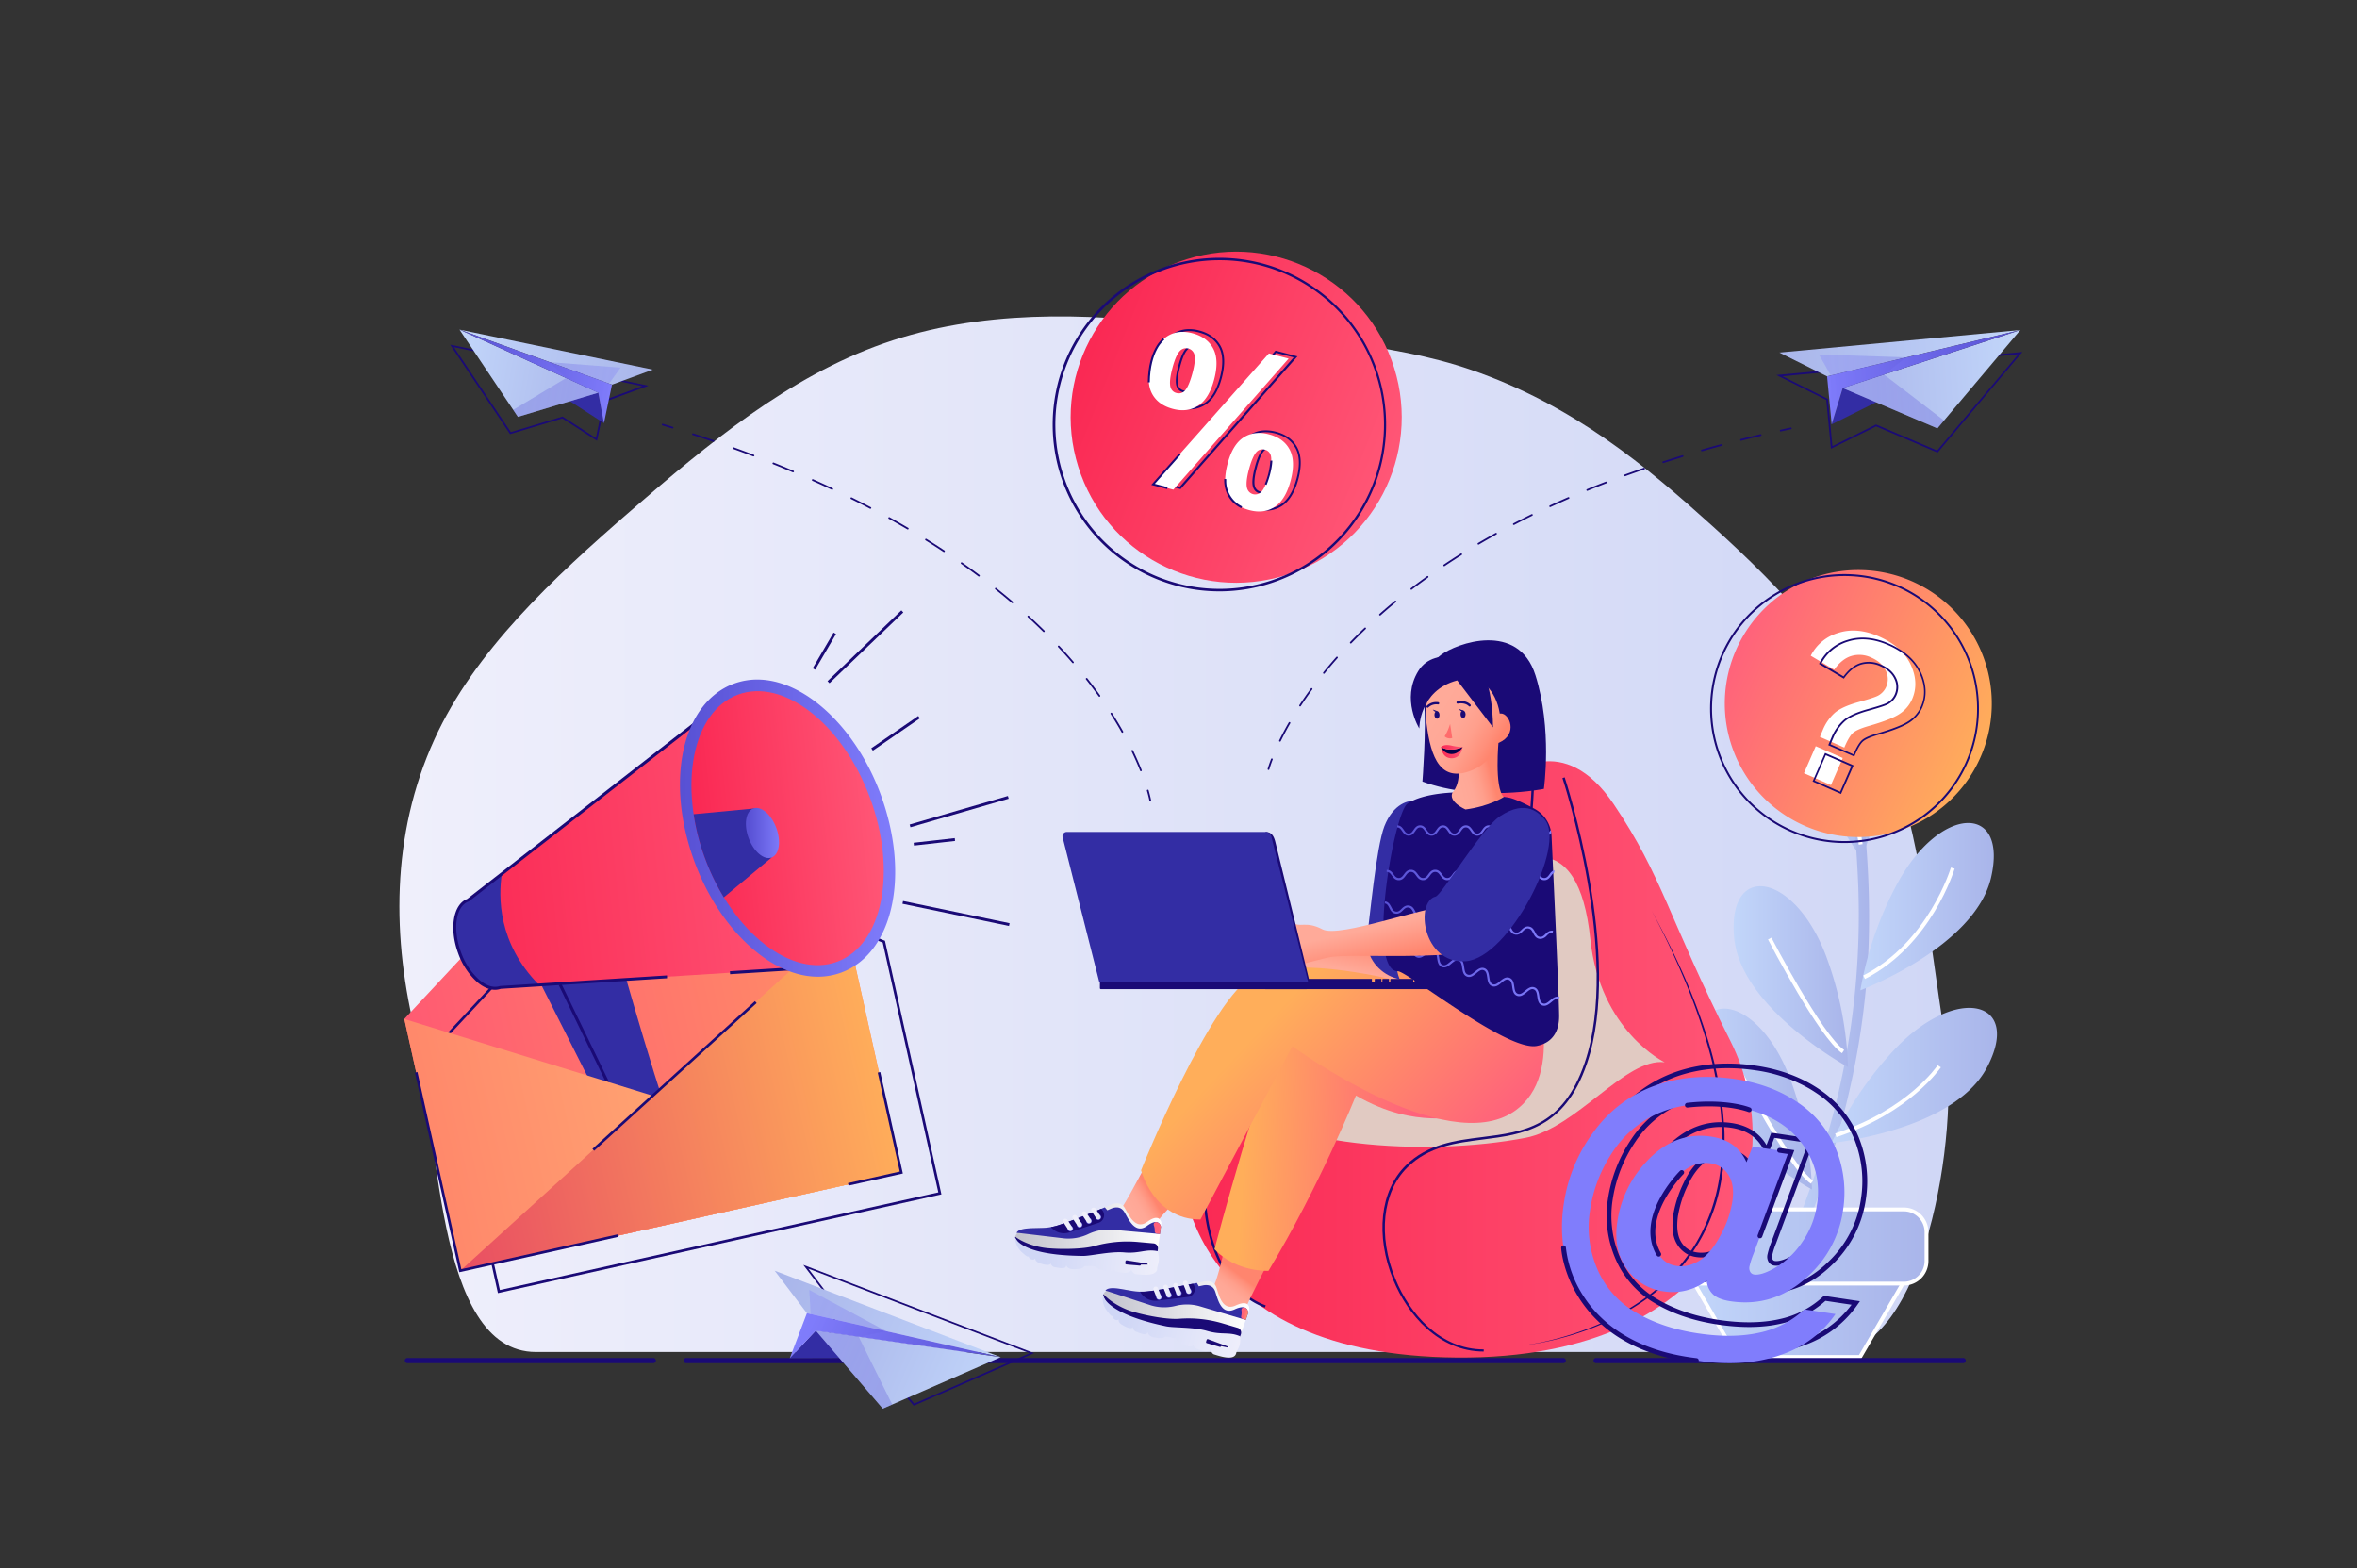 <svg xmlns="http://www.w3.org/2000/svg" xmlns:xlink="http://www.w3.org/1999/xlink" viewBox="0 0 1159 771" id="email-marketing"><rect x="0" y="0" width="1159" height="771" fill="#333333" stroke="none"/><defs><linearGradient id="e" x1="196.43" x2="958.14" y1="410.14" y2="410.14" gradientUnits="userSpaceOnUse"><stop offset="0" stop-color="#efeffb"></stop><stop offset="1" stop-color="#d0d7f6"></stop></linearGradient><linearGradient id="a" x1="-598.35" x2="-557.15" y1="372.24" y2="372.24" gradientTransform="translate(1484.84)" gradientUnits="userSpaceOnUse"><stop offset="0" stop-color="#c2d6fa"></stop><stop offset="1" stop-color="#a9b5ea"></stop></linearGradient><linearGradient id="k" x1="-608.87" x2="-565.77" y1="493.35" y2="493.35" xlink:href="#a"></linearGradient><linearGradient id="l" x1="-570.05" x2="-504.44" y1="445.79" y2="445.79" xlink:href="#a"></linearGradient><linearGradient id="m" x1="-632.38" x2="-576.12" y1="480.2" y2="480.2" xlink:href="#a"></linearGradient><linearGradient id="n" x1="-650.12" x2="-593.86" y1="540.38" y2="540.38" xlink:href="#a"></linearGradient><linearGradient id="o" x1="-584.21" x2="-502.87" y1="528.79" y2="528.79" xlink:href="#a"></linearGradient><linearGradient id="p" x1="-651.89" x2="-548.98" y1="648.95" y2="648.95" xlink:href="#a"></linearGradient><linearGradient id="q" x1="-663.35" x2="-537.53" y1="612.9" y2="612.9" xlink:href="#a"></linearGradient><linearGradient id="h" x1="580.78" x2="861.84" y1="520.89" y2="520.89" gradientUnits="userSpaceOnUse"><stop offset="0" stop-color="#fa2853"></stop><stop offset="1" stop-color="#ff5676"></stop></linearGradient><linearGradient id="b" x1="591" x2="588.71" y1="593.48" y2="580.56" gradientTransform="scale(-1 1) rotate(-27.3 77.73 3054.443)" gradientUnits="userSpaceOnUse"><stop offset="0" stop-color="#fa9"></stop><stop offset=".34" stop-color="#ffa796"></stop><stop offset=".61" stop-color="#ff9f8c"></stop><stop offset=".86" stop-color="#ff907b"></stop><stop offset="1" stop-color="#ff856e"></stop></linearGradient><linearGradient id="d" x1="781.18" x2="706.36" y1="489.68" y2="522.8" gradientTransform="rotate(27.22 577.452 347.482)" gradientUnits="userSpaceOnUse"><stop offset="0" stop-color="#ff627b"></stop><stop offset="1" stop-color="#ffae5a"></stop></linearGradient><linearGradient id="g" x1="794.68" x2="792.32" y1="740.91" y2="758.24" gradientTransform="matrix(.94 .35 .35 -.94 -348.93 894.15)" gradientUnits="userSpaceOnUse"><stop offset="0" stop-color="#fa9"></stop><stop offset="1" stop-color="#ff856e"></stop></linearGradient><linearGradient id="r" x1="622.96" x2="612.63" y1="594.23" y2="588.17" gradientTransform="matrix(-1 0 0 1 1179.17 0)" xlink:href="#b"></linearGradient><linearGradient id="f" x1="499.2" x2="571.08" y1="606.05" y2="606.05" gradientUnits="userSpaceOnUse"><stop offset="0" stop-color="#c2c2cd"></stop><stop offset="1" stop-color="#fff"></stop></linearGradient><linearGradient id="c" x1="685.93" x2="688.73" y1="587.19" y2="587.19" gradientTransform="matrix(1 .09 -.09 1 -92.09 -47.77)" gradientUnits="userSpaceOnUse"><stop offset="0" stop-color="#5851d4"></stop><stop offset="1" stop-color="#807dfc"></stop></linearGradient><linearGradient id="s" x1="681.53" x2="684.33" y1="589.49" y2="589.49" xlink:href="#c"></linearGradient><linearGradient id="t" x1="677.12" x2="679.93" y1="591.79" y2="591.79" xlink:href="#c"></linearGradient><linearGradient id="u" x1="672.73" x2="675.53" y1="594.08" y2="594.08" xlink:href="#c"></linearGradient><linearGradient id="v" x1="714.79" x2="718.42" y1="589.9" y2="589.9" gradientTransform="matrix(1 .09 -.09 1 -92.09 -47.77)" xlink:href="#d"></linearGradient><linearGradient id="w" x1="718.27" x2="660.53" y1="607.29" y2="607.29" gradientTransform="matrix(1 .09 -.09 1 -92.09 -47.77)" xlink:href="#e"></linearGradient><linearGradient id="x" x1="507.15" x2="507.22" y1="619.17" y2="619.17" xlink:href="#f"></linearGradient><linearGradient id="y" x1="553.38" x2="565.15" y1="621.02" y2="621.02" xlink:href="#f"></linearGradient><linearGradient id="z" x1="683.54" x2="688.51" y1="585.54" y2="585.54" gradientTransform="matrix(1 .09 -.09 1 -92.09 -47.77)" xlink:href="#e"></linearGradient><linearGradient id="A" x1="679.13" x2="684.1" y1="587.81" y2="587.81" gradientTransform="matrix(1 .09 -.09 1 -92.09 -47.77)" xlink:href="#e"></linearGradient><linearGradient id="B" x1="674.72" x2="679.69" y1="590.07" y2="590.07" gradientTransform="matrix(1 .09 -.09 1 -92.09 -47.77)" xlink:href="#e"></linearGradient><linearGradient id="C" x1="670.32" x2="675.28" y1="592.34" y2="592.34" gradientTransform="matrix(1 .09 -.09 1 -92.09 -47.77)" xlink:href="#e"></linearGradient><linearGradient id="D" x1="850.56" x2="765.26" y1="581.29" y2="500.72" gradientTransform="translate(-140.7)" xlink:href="#d"></linearGradient><linearGradient id="E" x1="542.45" x2="614.33" y1="644.98" y2="644.98" xlink:href="#f"></linearGradient><linearGradient id="F" x1="723.96" x2="726.77" y1="613.53" y2="613.53" gradientTransform="rotate(16.3 587.42 139.19)" xlink:href="#c"></linearGradient><linearGradient id="G" x1="719.56" x2="722.37" y1="615.83" y2="615.83" gradientTransform="rotate(16.3 587.42 139.19)" xlink:href="#c"></linearGradient><linearGradient id="H" x1="715.16" x2="717.97" y1="618.13" y2="618.13" gradientTransform="rotate(16.3 587.42 139.19)" xlink:href="#c"></linearGradient><linearGradient id="I" x1="710.76" x2="713.57" y1="620.43" y2="620.43" gradientTransform="rotate(16.3 587.42 139.19)" xlink:href="#c"></linearGradient><linearGradient id="J" x1="752.83" x2="756.46" y1="616.24" y2="616.24" gradientTransform="rotate(16.3 587.42 139.19)" xlink:href="#d"></linearGradient><linearGradient id="K" x1="756.31" x2="698.57" y1="633.64" y2="633.64" gradientTransform="rotate(16.3 587.42 139.19)" xlink:href="#e"></linearGradient><linearGradient id="L" x1="548.13" x2="548.22" y1="648.76" y2="648.76" xlink:href="#f"></linearGradient><linearGradient id="M" x1="593.06" x2="604.51" y1="660.56" y2="660.56" xlink:href="#f"></linearGradient><linearGradient id="N" x1="721.57" x2="726.54" y1="611.89" y2="611.89" gradientTransform="rotate(16.3 587.42 139.19)" xlink:href="#e"></linearGradient><linearGradient id="O" x1="717.17" x2="722.14" y1="614.15" y2="614.15" gradientTransform="rotate(16.3 587.42 139.19)" xlink:href="#e"></linearGradient><linearGradient id="P" x1="712.76" x2="717.73" y1="616.42" y2="616.42" gradientTransform="rotate(16.3 587.42 139.19)" xlink:href="#e"></linearGradient><linearGradient id="Q" x1="708.35" x2="713.32" y1="618.68" y2="618.68" gradientTransform="rotate(16.3 587.42 139.19)" xlink:href="#e"></linearGradient><linearGradient id="R" x1="827.76" x2="906.52" y1="408.34" y2="408.34" gradientTransform="translate(-140.7)" xlink:href="#c"></linearGradient><linearGradient id="S" x1="822.56" x2="906.05" y1="430.18" y2="430.18" gradientTransform="translate(-140.7)" xlink:href="#c"></linearGradient><linearGradient id="T" x1="806.38" x2="889.87" y1="428" y2="428" gradientTransform="rotate(9.96 642.404 -282.618)" xlink:href="#c"></linearGradient><linearGradient id="U" x1="778.24" x2="861.73" y1="461.4" y2="461.4" gradientTransform="matrix(1.03 .4 -.52 1.35 114.38 -469.62)" xlink:href="#c"></linearGradient><linearGradient id="V" x1="819.21" x2="816.92" y1="507.71" y2="524.5" gradientTransform="rotate(-20.1 602.2 902.513)" xlink:href="#g"></linearGradient><linearGradient id="W" x1="857.56" x2="873.86" y1="384.48" y2="380.11" gradientTransform="translate(-140.7)" xlink:href="#b"></linearGradient><linearGradient id="X" x1="847.68" x2="876.07" y1="349.53" y2="366.42" gradientTransform="translate(-140.7)" xlink:href="#b"></linearGradient><linearGradient id="Y" x1="851.93" x2="880.32" y1="342.39" y2="359.27" gradientTransform="translate(-140.7)" xlink:href="#b"></linearGradient><linearGradient id="Z" x1="849.35" x2="859.9" y1="370.08" y2="370.08" gradientTransform="translate(-140.7)" xlink:href="#h"></linearGradient><linearGradient id="aa" x1="849.35" x2="859.9" y1="367.45" y2="367.45" gradientTransform="translate(-140.7)" xlink:href="#h"></linearGradient><linearGradient id="i" x1="1142.7" x2="1151.81" y1="482.02" y2="482.02" gradientTransform="translate(-535.37)" gradientUnits="userSpaceOnUse"><stop offset="0" stop-color="#99ceff"></stop><stop offset="1" stop-color="#d5e9ff"></stop></linearGradient><linearGradient id="ab" x1="1131.73" x2="1140.84" y1="482.02" y2="482.02" xlink:href="#i"></linearGradient><linearGradient id="ac" x1="1120.76" x2="1129.86" y1="482.02" y2="482.02" xlink:href="#i"></linearGradient><linearGradient id="ad" x1="1109.78" x2="1118.89" y1="482.02" y2="482.02" xlink:href="#i"></linearGradient><linearGradient id="ae" x1="1100.65" x2="1105.97" y1="482.02" y2="482.02" xlink:href="#i"></linearGradient><linearGradient id="af" x1="1094.18" x2="1099.51" y1="482.02" y2="482.02" xlink:href="#i"></linearGradient><linearGradient id="ag" x1="1088.09" x2="1093.42" y1="482.02" y2="482.02" xlink:href="#i"></linearGradient><linearGradient id="ah" x1="768.07" x2="906.95" y1="599.86" y2="599.86" xlink:href="#c"></linearGradient><linearGradient id="ai" x1="225.59" x2="322.6" y1="167.73" y2="167.73" gradientTransform="matrix(.99 .17 -.17 .99 30.45 -34.12)" xlink:href="#a"></linearGradient><linearGradient id="aj" x1="225.59" x2="298.07" y1="179.42" y2="179.42" gradientTransform="matrix(.99 .17 -.17 .99 30.45 -34.12)" xlink:href="#a"></linearGradient><linearGradient id="ak" x1="225.59" x2="304.06" y1="177.39" y2="177.39" gradientTransform="matrix(.99 .17 -.17 .99 30.45 -34.12)" xlink:href="#c"></linearGradient><linearGradient id="al" x1="258.24" x2="306.8" y1="182" y2="182" gradientTransform="matrix(.99 .17 -.17 .99 30.45 -34.12)" xlink:href="#c"></linearGradient><linearGradient id="am" x1="890.96" x2="1009.87" y1="-49.72" y2="-49.72" gradientTransform="matrix(-1 .06 .06 1 1886.34 169.49)" xlink:href="#a"></linearGradient><linearGradient id="an" x1="890.96" x2="979.79" y1="-35.4" y2="-35.4" gradientTransform="matrix(-1 .06 .06 1 1886.34 169.49)" xlink:href="#a"></linearGradient><linearGradient id="ao" x1="890.96" x2="987.14" y1="-37.88" y2="-37.88" gradientTransform="matrix(-1 .06 .06 1 1886.34 169.49)" xlink:href="#c"></linearGradient><linearGradient id="ap" x1="930.98" x2="990.5" y1="-32.23" y2="-32.23" gradientTransform="matrix(-1 .06 .06 1 1886.34 169.49)" xlink:href="#c"></linearGradient><linearGradient id="aq" x1="1452.73" x2="1571.65" y1="359.71" y2="359.71" gradientTransform="scale(-1 1) rotate(-23 1259.886 5298.373)" xlink:href="#a"></linearGradient><linearGradient id="ar" x1="1452.73" x2="1541.57" y1="374.04" y2="374.04" gradientTransform="scale(-1 1) rotate(-23 1259.886 5298.373)" xlink:href="#a"></linearGradient><linearGradient id="as" x1="1452.73" x2="1548.91" y1="371.55" y2="371.55" gradientTransform="scale(-1 1) rotate(-23 1259.886 5298.373)" xlink:href="#c"></linearGradient><linearGradient id="at" x1="1492.75" x2="1552.28" y1="377.2" y2="377.2" gradientTransform="scale(-1 1) rotate(-23 1259.886 5298.373)" xlink:href="#c"></linearGradient><linearGradient id="au" x1="532.32" x2="695.09" y1="190.44" y2="190.44" gradientTransform="rotate(39 585.451 186.907)" xlink:href="#h"></linearGradient><linearGradient id="av" x1="884.28" x2="1015.55" y1="218.64" y2="218.64" gradientTransform="rotate(24.83 642.7 200.1)" xlink:href="#d"></linearGradient><linearGradient id="aw" x1="317.65" x2="539.81" y1="557.78" y2="557.78" gradientTransform="matrix(.98 -.22 .22 .98 -226.57 51.75)" gradientUnits="userSpaceOnUse"><stop offset="0" stop-color="#ff5b72"></stop><stop offset="1" stop-color="#ff9066"></stop></linearGradient><linearGradient id="j" x1="317.66" x2="539.81" y1="594.35" y2="594.35" gradientTransform="matrix(.98 -.22 .22 .98 -226.57 51.75)" gradientUnits="userSpaceOnUse"><stop offset="0" stop-color="#e94f62"></stop><stop offset="1" stop-color="#ffae5a"></stop></linearGradient><linearGradient id="ax" x1="225.35" x2="409.33" y1="413.86" y2="413.86" gradientTransform="rotate(-6.1 334.336 468.39)" xlink:href="#h"></linearGradient><linearGradient id="ay" x1="337.48" x2="443.46" y1="406.46" y2="406.46" gradientTransform="translate(-1.82 -.58)" xlink:href="#c"></linearGradient><linearGradient id="az" x1="348.15" x2="438.79" y1="413.2" y2="413.2" gradientTransform="rotate(-6.1 334.336 468.39)" xlink:href="#h"></linearGradient><linearGradient id="aA" x1="369.97" x2="386.3" y1="408.87" y2="408.87" gradientTransform="translate(-1.82 -.58)" xlink:href="#c"></linearGradient><linearGradient id="aB" x1="317.65" x2="539.81" y1="594.35" y2="594.35" gradientTransform="matrix(.98 -.22 .22 .98 -226.57 51.75)" gradientUnits="userSpaceOnUse"><stop offset="0" stop-color="#ff896b"></stop><stop offset="1" stop-color="#fb7"></stop></linearGradient><linearGradient id="aC" x1="317.66" x2="539.81" y1="604.14" y2="604.14" xlink:href="#j"></linearGradient></defs><g><path fill="url(#e)" d="M956.37,509.86c-8.3-51.25-11.56-99.28-28.08-139.54-18.83-45.9-51.12-79.93-86.3-111.72-32.13-29-68.11-59.38-118.7-76.78-39.54-13.61-87.33-15.44-140.64-22-49.81-6.15-100.92-7.48-148,9s-87,49.83-124.11,82c-39.06,33.85-77.2,69.45-96.9,112.65-21.51,47.16-21,98.19-8.89,146.28,11.1,44.18,8.63,155,58.78,155H901.92C945.27,664.73,964.34,559.05,956.37,509.86Z"></path><path fill="url(#a)" d="M915.3,421.78s24.07-55.14,5.12-84.67c-20.37-31.76-43.25-7.06-30,35.28A172.92,172.92,0,0,0,915.3,421.78Z"></path><path fill="url(#k)" d="M876,620.07c10.77-25,20-50.61,26.62-77a387.81,387.81,0,0,0,11.12-107.8,554.6,554.6,0,0,0-6.55-65.58c-.5-3.25,4.51-4.36,5-1.09C918,406.42,921,444.81,917.76,483c-3.15,37.84-12.33,74.83-25.55,110.37q-4.89,13.13-10.41,26Z"></path><path fill="url(#l)" d="M914.79,486.92s56.3-21.21,64.25-55.39c8.54-36.74-25.11-35.92-46.21,3.12A173.14,173.14,0,0,0,914.79,486.92Z"></path><path fill="url(#m)" d="M908.72,524.66s-52.85-28.76-56-63.71c-3.41-37.56,29.81-32.11,45.34,9.45A173.06,173.06,0,0,1,908.72,524.66Z"></path><path fill="url(#n)" d="M891,584.85s-52.85-28.77-56-63.71c-3.4-37.57,29.82-32.12,45.35,9.44A173.1,173.1,0,0,1,891,584.85Z"></path><path fill="url(#o)" d="M900.63,562s59.87-6,76.34-37c17.72-33.31-15-41.18-45.46-8.89A172.94,172.94,0,0,0,900.63,562Z"></path><path fill="#fff" d="M903 559.11l-.6-1.81c35.79-11.76 50.24-33.31 50.38-33.52l1.6 1C954.18 525 939.36 547.14 903 559.11zM917.06 481.34l-.86-1.7c32-16.35 43-52.72 43.11-53.08l1.83.54C961 427.47 949.85 464.61 917.06 481.34z"></path><rect width="1.91" height="60.16" x="909.22" y="355.41" fill="#fff" transform="rotate(-9.16 910.184 385.49)"></rect><path fill="#fff" d="M890.46 582c-11.15-7.45-35.35-53.94-36.38-55.91l1.69-.88c.25.48 25 48 35.75 55.21zM905.75 517.84c-11.15-7.45-35.35-53.94-36.38-55.92l1.69-.88c.25.48 25 48 35.75 55.22z"></path><polygon fill="url(#p)" points="854.15 667.18 914.66 667.18 935.86 630.71 832.95 630.71 854.15 667.18"></polygon><path fill="#fff" d="M915.2,668.13H853.61l-22.3-38.37H937.5Zm-60.51-1.89h59.42l20.11-34.59H834.59Z"></path><rect width="125.82" height="36.47" x="821.5" y="594.66" fill="url(#q)" rx="11.15"></rect><path fill="#fff" d="M936.17,632.08H832.64A12.11,12.11,0,0,1,820.55,620V605.81a12.1,12.1,0,0,1,12.09-12.09H936.17a12.11,12.11,0,0,1,12.09,12.09V620A12.11,12.11,0,0,1,936.17,632.08ZM832.64,595.61a10.21,10.21,0,0,0-10.2,10.2V620a10.22,10.22,0,0,0,10.2,10.2H936.17a10.22,10.22,0,0,0,10.2-10.2V605.81a10.21,10.21,0,0,0-10.2-10.2Z"></path><path fill="#1a0a76" d="M965.24 670.25H784.73a1.28 1.28 0 010-2.55H965.24a1.28 1.28 0 110 2.55zM768.58 670.25H337.52a1.28 1.28 0 110-2.55H768.58a1.28 1.28 0 110 2.55zM321.37 670.25H200.24a1.28 1.28 0 010-2.55H321.37a1.28 1.28 0 010 2.55z"></path><path fill="url(#h)" d="M793.47,395.35c-24.13-35.78-50.94-17.32-57.77-7.15-62.16,92.49-143.05,123.12-153.2,164.36-7.55,30.69,5,113.79,133.63,114.9C850.35,668.63,881.68,573.1,851,512.06S817.61,431.16,793.47,395.35Z"></path><path fill="#e1cac2" d="M782,461.75c-5.86-55.85-35.26-48.73-77.4-9.95s-54.75,57.79-82.42,59.28-27.93,21-22.94,26c27.5,27.27,102.29,31.71,150.93,22.37,25.17-4.83,49.26-39.57,68.38-37.15C818.55,522.29,786.75,507,782,461.75Z"></path><path fill="#1a0a76" d="M729.57,664.53c-22.13,0-37.47-18.18-44.45-35.19-8.91-21.74-6.53-43.82,6.07-56.25,10.78-10.63,24.46-12.36,37.69-14,20.33-2.58,39.54-5,50.33-36.51,17.93-52.38-10.64-139.17-10.93-140l1.12-.37c.29.88,29,88.05,10.92,140.8-11,32.2-31.5,34.79-51.29,37.29-13,1.65-26.52,3.36-37,13.71-12.27,12.09-14.55,33.67-5.81,55,6.83,16.67,21.81,34.47,43.36,34.47Z"></path><path fill="#1a0a76" d="M622 642.93c-21.38-7.77-30.66-35.89-30.23-58.73.37-19.77 7.82-43.16 27.62-49.53 13.64-4.39 24-4.55 33.16-4.69 16.56-.25 30.86-.46 58.17-24.84 42.08-37.55 42.45-120.43 42.45-121.26h1.17c0 .84-.37 84.23-42.84 122.14-27.64 24.66-42.14 24.88-58.93 25.14-9.51.14-19.34.29-32.82 4.62-19.21 6.18-26.44 29.08-26.81 48.45-.42 22.43 8.62 50 29.46 57.6zM748.3 661.6a124.18 124.18 0 0016.87-3.31A148.24 148.24 0 00781.5 653a120.72 120.72 0 0029.89-16.63A91.37 91.37 0 00834.09 611a90.12 90.12 0 0011.36-32.06c.19-1.41.47-2.81.6-4.23l.45-4.26c.17-2.85.38-5.7.36-8.56s-.09-5.71-.17-8.57c-.23-2.85-.37-5.7-.75-8.54-.59-5.69-1.64-11.32-2.78-16.93s-2.62-11.15-4.27-16.63a294.55 294.55 0 00-11.8-32.28c-4.49-10.55-9.49-20.89-14.82-31 5.5 10.07 10.67 20.33 15.35 30.82a291.73 291.73 0 0112.13 32.25 187.19 187.19 0 017.25 33.7c.39 2.85.55 5.73.78 8.6s.28 5.76.2 8.64-.17 5.76-.33 8.64l-.44 4.31c-.14 1.43-.41 2.85-.61 4.28A88.59 88.59 0 01811.94 637a121.18 121.18 0 01-30.23 16.45 148.46 148.46 0 01-16.47 5.08A126.56 126.56 0 01748.3 661.6z"></path><path fill="url(#b)" d="M612.9,642.78c0-1.62,13.21-26.89,13.21-26.89l-22.33-10.68s-4.56,26.31-9.16,31.13c-2.53,2.64-17.78,9.24-24.82,6.66,0,0,7,8,18.78,4.4,15.25-4.6,17.87,3,23.32,1.39C612.81,648.52,613,644.65,612.9,642.78Z"></path><path fill="url(#d)" d="M664.48,505.67s-23.64-9.07-33.43,4.18-33.87,104.37-33.87,104.37c10.81,11.47,26.58,10.63,26.58,10.63,25.12-41.67,43-86.18,43-86.18,30.48,17.54,50,8.25,54.57,12.13C703.48,526.56,664.48,505.67,664.48,505.67Z"></path><path fill="url(#g)" d="M691.62,486.89c-10.15-2.92-49-13.38-57.47-9s-11.07.4-14.91,3.41-5-.39-3.66-2.18,4.7-3.35,5.8-3.33c0,0-7.23-2-9.67-3.29,0,0-8.48,5.4-10.12,3.1-.89-1.24,3.11-4.1,6.54-5.78s1.59-2.81,4.1-3.11c0,0,.38-3.33,2.9-4.57,0,0-.23-2.47,1-3,1.64-.65,8.6.59,13,1.41s5.65,3.43,10.16,3.87,46.29-2,61.94,1.34S704.4,490.57,691.62,486.89Z"></path><path fill="#332da4" d="M696.46,394.06c16,4.87,10.35,63.36,5.65,79.66s-32.94,5.95-29.71-14.5c1-6.31,4.3-42.68,8.35-53C685.14,395.1,692.94,393,696.46,394.06Z"></path><path fill="url(#r)" d="M569.48,600.61c-.36-1.58,14.88-16,14.88-16l-18.45-16.5s-10.15,19.27-13.72,24.9c-2,3.09-17.53,17.37-24.94,16.23,0,0,8.42,6.43,19.29.62,14-7.5,18.11-.54,23.14-3.21C570.51,606.26,569.9,602.43,569.48,600.61Z"></path><path fill="url(#f)" d="M564.17,600.73c-6.34,4.62-9.65-4.73-11.36-7.18s-4.41-2.18-6.52-1.2c-1.62.76-18.5,7.73-25.9,10.09a27.5,27.5,0,0,1-7.64,1.3l-2.89.08c-4.21.11-10.06.46-10.64,4.63l0,0v0h0c.35.48,3.78,12.29,35.73,11.92,7.41-.08,14.31-4,18.11-3.83,0,0,9,.94,13.48,1.43l2.33.31,2.21-17S570.52,596.1,564.17,600.73Z"></path><path fill="#1a0a76" d="M567.29,611.36l-7.74-.69a59,59,0,0,0-21.43,2c-5.06,1.43-15.28,1.74-23,1.05-5.36-.48-11.83-2.54-15.88-5.63,0,.13-.05.25-.07.39l0,0v0h0c.35.48,3.78,12.29,35.73,11.92,7.41-.08,14.31-4,18.11-3.83,0,0,9,.94,13.48,1.43l2.33.31.57-4.32A2.38,2.38,0,0,0,567.29,611.36Z"></path><path fill="#332da4" d="M564,602.76c-6.34,4.63-9.65-4.73-11.37-7.18s-4.4-2.17-6.51-1.19l-1.63.7-1.21-1.45c-5.57,2.31-17.11,7-22.88,8.81a27.49,27.49,0,0,1-7.64,1.29l-2.89.08c-3.3.09-8.88,0-10,2.34l1.36.12,22.08,2.62a22.84,22.84,0,0,0,11.88-2.14,23,23,0,0,1,11.88-2.13l23.32,2.1.46-3.56C570.63,602.14,569.44,598.78,564,602.76Z"></path><path fill="#1a0a76" d="M541.47,594.38c-6,2.46-15.88,6.4-21.08,8.07a27.34,27.34,0,0,1-3.65.89l0,0a8.45,8.45,0,0,0,9.12,2.6l14.34-4.72A3.91,3.91,0,0,0,542,595Z"></path><path fill="url(#c)" d="M540.18,597.05a1.4,1.4,0,1,0,1.28,1.52A1.4,1.4,0,0,0,540.18,597.05Z"></path><path fill="url(#s)" d="M535.6,598.94a1.41,1.41,0,1,0,1.27,1.53A1.4,1.4,0,0,0,535.6,598.94Z"></path><path fill="url(#t)" d="M531,600.84a1.41,1.41,0,1,0,1.27,1.52A1.4,1.4,0,0,0,531,600.84Z"></path><path fill="url(#u)" d="M526.42,602.74a1.4,1.4,0,1,0,1.27,1.52A1.4,1.4,0,0,0,526.42,602.74Z"></path><path fill="url(#v)" d="M568.62,600.88a1.21,1.21,0,0,0-1.23,1.66,7,7,0,0,1,.43,2.79,1.2,1.2,0,0,0,1.1,1.26l1.47.14.46-3.56A2.7,2.7,0,0,0,568.62,600.88Z"></path><path fill="url(#w)" d="M569.28,615.2c-5.8-1.26-8.94,1.27-16.4.6-6.92-.62-16.39,1.76-20.36,1.72-31.22-.27-33.32-9-33.32-9,0,2.2.71,5.37,4.39,8.12,0,0,1.56,1.61,2.33,1.11,0,0-.24.87,1.25,1.49,0,0,1.35.45,1.84-.49,0,0-.08,1.71,2.54,2.43,0,0,4.49,1.7,5.13,0a2.51,2.51,0,0,0,2.51,1.93s4.53,1.14,4.91-.37l.22-.63s.49,1.77,3.08,1.91c0,0,5.26.3,5.66-1.45,0,0,4.26-.35,5.44.16,0,0,2.09,2,6.78,2.32,0,0,1.86.16,2.15-1.27,0,0,.57,1.76,3.89,1.89,0,0,4.23.87,4.93-1.43,0,0,.83,2.11,2.24,2.24,2.64.23,10.45,1.38,10.54-2.81C569.07,621.51,570.68,620.63,569.28,615.2Z"></path><path fill="url(#x)" d="M507.15,619.2h.07a.31.31,0,0,1,0-.11Z"></path><path fill="url(#y)" d="M564.62,621.21l-10.52-1.59a.58.58,0,0,0-.63.53l-.09,1a.58.58,0,0,0,.53.63l7.23.65a.58.58,0,0,0,.63-.53l3.38-.06A.58.58,0,0,0,564.62,621.21Z"></path><path fill="#1a0a76" d="M563.93,621.24,554,619.71a.54.54,0,0,0-.58.48l-.08.91a.54.54,0,0,0,.48.58l6.6.59a.54.54,0,0,0,.58-.48l3.37,0A.53.53,0,0,0,563.93,621.24Z"></path><path fill="url(#z)" d="M538.7,594.27a1.16,1.16,0,1,0-1.94,1.28l2.35,3.55a1.16,1.16,0,0,0,.87.52,1.13,1.13,0,0,0,.73-.19,1.15,1.15,0,0,0,.33-1.6Z"></path><path fill="url(#A)" d="M534.1,596.13a1.16,1.16,0,0,0-1.6-.33,1.17,1.17,0,0,0-.33,1.61l2.35,3.56a1.15,1.15,0,0,0,.86.51,1.15,1.15,0,0,0,1.07-1.79Z"></path><path fill="url(#B)" d="M529.51,598a1.16,1.16,0,1,0-1.93,1.27l2.35,3.56a1.15,1.15,0,0,0,.86.51,1.11,1.11,0,0,0,.74-.18,1.17,1.17,0,0,0,.33-1.61Z"></path><path fill="url(#C)" d="M524.92,599.86a1.16,1.16,0,1,0-1.93,1.27l2.34,3.56a1.16,1.16,0,0,0,1.61.33,1.16,1.16,0,0,0,.33-1.6Z"></path><path fill="url(#D)" d="M561.1,575.39s6.18,24.23,29.18,24.23l45.21-85.2s75.2,55.27,109.08,32c26.83-18.47,8.48-66.18,8.48-66.18-26,2.84-65.8-5-65.8-5-1,2,1.43,7.28,1.43,7.28s-50.84-13.24-72-2.84C595.26,490.18,561.1,575.39,561.1,575.39Z"></path><path fill="url(#E)" d="M607.68,641.86c-7.13,3.29-8.54-6.54-9.74-9.28s-3.9-3-6.16-2.44c-1.73.42-19.66,3.94-27.37,4.81a27.58,27.58,0,0,1-7.75-.23l-2.85-.49c-4.14-.72-9.95-1.52-11.34,2.45l0,0v0h0c.25.53,1.29,12.78,32.69,18.69,7.29,1.38,14.81-1.07,18.52-.2,0,0,8.66,2.69,12.93,4l2.23.76,5.49-16.18S614.81,638.56,607.68,641.86Z"></path><path fill="#1a0a76" d="M608.65,652.89l-7.45-2.2a59.32,59.32,0,0,0-21.4-2.27c-5.25.42-15.34-1.29-22.71-3.46-5.17-1.53-11.11-4.83-14.47-8.64,0,.12-.1.23-.15.36l0,0v0h0c.25.53,1.29,12.78,32.69,18.69,7.29,1.38,14.81-1.07,18.52-.2,0,0,8.66,2.69,12.93,4l2.23.76,1.4-4.12A2.39,2.39,0,0,0,608.65,652.89Z"></path><path fill="#332da4" d="M607.1,643.82c-7.13,3.29-8.54-6.54-9.74-9.28s-3.89-3-6.15-2.44l-1.74.37-.9-1.66c-5.91,1.17-18.14,3.46-24.16,4.14a27.58,27.58,0,0,1-7.75-.23l-2.85-.49c-3.25-.56-8.7-1.77-10.25.33l1.31.39,21.14,6.9a22.89,22.89,0,0,0,12.07.24,22.86,22.86,0,0,1,12.06.24L612.6,649l1.15-3.4C613.73,644.51,613.23,641,607.1,643.82Z"></path><path fill="#1a0a76" d="M586.66,631.18c-6.34,1.23-16.82,3.16-22.25,3.77a27.83,27.83,0,0,1-3.76.16l0,.06a8.46,8.46,0,0,0,8.43,4.34l15-1.82a3.92,3.92,0,0,0,3-5.76Z"></path><path fill="url(#F)" d="M584.88,633.54a1.4,1.4,0,1,0,1,1.74A1.4,1.4,0,0,0,584.88,633.54Z"></path><path fill="url(#G)" d="M580,634.5a1.4,1.4,0,1,0,1,1.74A1.4,1.4,0,0,0,580,634.5Z"></path><path fill="url(#H)" d="M575.13,635.46a1.4,1.4,0,1,0,1,1.74A1.4,1.4,0,0,0,575.13,635.46Z"></path><path fill="url(#I)" d="M570.26,636.42a1.4,1.4,0,1,0,1,1.74A1.4,1.4,0,0,0,570.26,636.42Z"></path><path fill="url(#J)" d="M612,642.88a1.22,1.22,0,0,0-1.53,1.38,6.86,6.86,0,0,1-.12,2.82,1.2,1.2,0,0,0,.83,1.46l1.42.42,1.15-3.4A2.7,2.7,0,0,0,612,642.88Z"></path><path fill="url(#K)" d="M609.85,657.05c-5.44-2.38-9-.51-16.21-2.63-6.66-2-16.41-1.49-20.3-2.31-30.56-6.39-30.9-15.39-30.9-15.39-.46,2.15-.35,5.4,2.71,8.82,0,0,1.22,1.88,2.08,1.54,0,0-.41.81.93,1.71,0,0,1.23.71,1.89-.11,0,0-.4,1.65,2,2.87,0,0,4.06,2.55,5,1a2.52,2.52,0,0,0,2.09,2.39s4.22,2,4.89.6l.33-.58s.14,1.84,2.65,2.48c0,0,5.1,1.33,5.84-.31,0,0,4.24.49,5.29,1.22,0,0,1.67,2.36,6.2,3.61,0,0,1.79.52,2.36-.83,0,0,.21,1.84,3.44,2.62,0,0,4,1.69,5.11-.43,0,0,.4,2.23,1.76,2.63,2.54.75,10,3.41,10.88-.68C608.4,663.19,610.15,662.65,609.85,657.05Z"></path><path fill="url(#L)" d="M548.13,648.78h0l0,0a1.13,1.13,0,0,1,0-.12Z"></path><path fill="url(#M)" d="M604.1,662l-10-3.61a.57.57,0,0,0-.72.39l-.29,1a.58.58,0,0,0,.4.72l7,2.06a.58.58,0,0,0,.72-.4l3.33.61A.6.6,0,0,0,604.1,662Z"></path><path fill="#1a0a76" d="M603.41,661.92,594,658.48a.53.53,0,0,0-.66.36l-.26.88a.53.53,0,0,0,.36.66l6.35,1.87a.54.54,0,0,0,.66-.36l3.3.69A.53.53,0,0,0,603.41,661.92Z"></path><path fill="url(#N)" d="M584,630.53a1.16,1.16,0,1,0-2.14.87l1.6,4a1.14,1.14,0,0,0,.75.67,1.17,1.17,0,0,0,.76,0,1.15,1.15,0,0,0,.64-1.5Z"></path><path fill="url(#O)" d="M579.09,631.45a1.16,1.16,0,0,0-2.14.87l1.6,3.95a1.16,1.16,0,0,0,2.15-.87Z"></path><path fill="url(#P)" d="M574.23,632.38a1.16,1.16,0,0,0-2.15.87l1.6,3.94a1.15,1.15,0,0,0,.75.68,1.11,1.11,0,0,0,.76,0,1.15,1.15,0,0,0,.64-1.5Z"></path><path fill="url(#Q)" d="M569.36,633.3a1.16,1.16,0,0,0-2.15.87l1.6,4a1.14,1.14,0,0,0,.75.67,1.11,1.11,0,0,0,.76,0,1.16,1.16,0,0,0,.64-1.51Z"></path><path fill="#1a0a76" d="M708.39,322.16c7.86-6,38.21-16.77,46.62,9.83s4.15,55.9,4.15,55.9-32.2,6.51-59.72-3.6c0,0,2.07-26.34.78-39.36S702.78,326.45,708.39,322.16Z"></path><path fill="#1a0a76" d="M687.38,477.55c4.63,0,53.93,39.8,68.43,36.7,2.27-.48,10.85-2.4,10.85-14.56,0-8.69-2.68-66.33-3.73-88.69a16,16,0,0,0-8.43-13.36c-4.47-2.39-9.72-4.94-12.66-5.48-.83-.17-14-2.1-18.47-2.42-7.63-.6-23.57.18-31.25,5.36C685.33,399.68,671.92,477.55,687.38,477.55Z"></path><path fill="url(#R)" d="M690.3,408.05c.67,1,1.25,1.81,2.39,1.81s1.72-.84,2.39-1.81,1.56-2.25,3.23-2.25,2.51,1.2,3.24,2.25,1.25,1.81,2.39,1.81,1.72-.84,2.39-1.81,1.56-2.25,3.23-2.25,2.5,1.2,3.23,2.25,1.26,1.81,2.39,1.81,1.72-.84,2.39-1.81,1.56-2.25,3.23-2.25,2.51,1.2,3.24,2.25,1.25,1.81,2.39,1.81,1.72-.84,2.39-1.81,1.56-2.25,3.23-2.25,2.51,1.2,3.24,2.25,1.25,1.81,2.39,1.81,1.72-.84,2.39-1.81,1.56-2.25,3.24-2.25,2.5,1.2,3.23,2.25,1.25,1.81,2.39,1.81,1.72-.84,2.39-1.81,1.56-2.25,3.24-2.25,2.5,1.2,3.23,2.25,1.26,1.81,2.4,1.81,1.71-.82,2.37-1.78a11.92,11.92,0,0,0,.26,1.35,3.22,3.22,0,0,1-2.63,1.46c-1.68,0-2.51-1.2-3.24-2.25s-1.25-1.81-2.39-1.81-1.72.84-2.4,1.81-1.56,2.25-3.23,2.25-2.5-1.2-3.24-2.26-1.25-1.8-2.38-1.8-1.72.84-2.39,1.8-1.57,2.26-3.24,2.26-2.5-1.2-3.24-2.26-1.25-1.8-2.39-1.8-1.71.84-2.39,1.8-1.56,2.26-3.23,2.26-2.51-1.2-3.24-2.26-1.25-1.8-2.39-1.8-1.71.84-2.38,1.8-1.56,2.26-3.24,2.26-2.5-1.2-3.23-2.26-1.25-1.8-2.39-1.8-1.72.84-2.39,1.81-1.56,2.25-3.23,2.25-2.51-1.2-3.24-2.26-1.25-1.8-2.39-1.8-1.72.84-2.39,1.81-1.56,2.25-3.23,2.25-2.5-1.2-3.24-2.26-1.25-1.8-2.39-1.8v-1C688.74,405.8,689.57,407,690.3,408.05Z"></path><path fill="url(#S)" d="M685.26,429.88c.71,1,1.33,1.82,2.56,1.82s1.85-.85,2.57-1.82,1.64-2.24,3.4-2.24,2.62,1.19,3.39,2.24,1.34,1.82,2.57,1.82,1.85-.85,2.56-1.82,1.65-2.24,3.4-2.24,2.62,1.19,3.39,2.24,1.34,1.82,2.57,1.82,1.85-.85,2.56-1.82,1.65-2.24,3.4-2.24,2.62,1.19,3.39,2.24,1.34,1.82,2.57,1.82,1.85-.85,2.57-1.82,1.64-2.24,3.39-2.24,2.63,1.19,3.4,2.24,1.34,1.82,2.57,1.82,1.85-.85,2.56-1.82,1.65-2.24,3.4-2.24,2.62,1.19,3.39,2.24,1.34,1.82,2.57,1.82,1.85-.85,2.57-1.82,1.65-2.24,3.4-2.24,2.63,1.19,3.4,2.24,1.34,1.82,2.57,1.82,1.85-.85,2.57-1.82a5,5,0,0,1,2.34-2.07V429a5,5,0,0,0-1.51,1.53c-.78,1-1.65,2.24-3.4,2.24s-2.63-1.19-3.4-2.24-1.34-1.82-2.57-1.82-1.85.84-2.57,1.82-1.65,2.24-3.4,2.24-2.62-1.19-3.4-2.24-1.33-1.82-2.56-1.82-1.85.84-2.57,1.82-1.64,2.24-3.39,2.24-2.63-1.19-3.4-2.24-1.34-1.82-2.57-1.82-1.85.84-2.56,1.82-1.65,2.24-3.4,2.24-2.63-1.19-3.4-2.24-1.33-1.82-2.56-1.82-1.85.84-2.57,1.82-1.64,2.24-3.39,2.24-2.63-1.19-3.4-2.24-1.33-1.82-2.56-1.82-1.85.84-2.57,1.82-1.64,2.24-3.39,2.24-2.63-1.19-3.4-2.24-1.33-1.82-2.56-1.82-1.86.84-2.57,1.82-1.65,2.24-3.4,2.24-2.62-1.19-3.39-2.24-1.34-1.82-2.57-1.82v-1C683.61,427.64,684.49,428.83,685.26,429.88Z"></path><path fill="url(#T)" d="M757.48,461.64a3.23,3.23,0,0,1-.61-.06c-1.72-.3-2.38-1.62-3-2.79s-1-2-2.22-2.24-2,.51-2.84,1.35-2,1.91-3.74,1.62-2.38-1.63-3-2.79-1-2-2.22-2.24-2,.51-2.84,1.35-2,1.91-3.73,1.62-2.38-1.63-3-2.8-1-2-2.21-2.23-2,.51-2.85,1.34-2,1.93-3.73,1.62-2.38-1.62-3-2.79-1-2-2.22-2.24-2,.51-2.84,1.35-2,1.93-3.73,1.62-2.38-1.62-3-2.79-1-2-2.22-2.24-2,.51-2.84,1.35-2,1.92-3.73,1.62-2.38-1.63-3-2.79-1-2-2.21-2.24-2,.51-2.85,1.35-2,1.92-3.73,1.62-2.37-1.63-2.95-2.8-1-2-2.22-2.23l.18-1c1.72.31,2.38,1.63,3,2.8s1,2,2.21,2.23,2-.5,2.84-1.35,2-1.91,3.74-1.61,2.37,1.62,3,2.79,1,2,2.22,2.24,2-.51,2.84-1.35,2-1.92,3.73-1.62,2.38,1.63,3,2.79,1,2,2.22,2.24,2-.51,2.84-1.35,2-1.92,3.73-1.62,2.38,1.63,3,2.79,1,2,2.22,2.24,2-.51,2.84-1.35,2-1.91,3.73-1.62,2.38,1.63,3,2.8,1,2,2.21,2.23,2-.51,2.85-1.34,2-1.92,3.73-1.62,2.38,1.62,3,2.79,1,2,2.21,2.24,2-.51,2.85-1.35,2-1.92,3.73-1.62,2.38,1.63,3,2.79,1,2,2.22,2.24,2-.51,2.85-1.35,2-1.91,3.73-1.61l-.18,1c-1.21-.22-2,.51-2.85,1.35A4.56,4.56,0,0,1,757.48,461.64Z"></path><path fill="url(#U)" d="M759.33,494.52a3,3,0,0,1-1.06-.2c-1.82-.7-2.1-2.63-2.35-4.32s-.45-3-1.71-3.52-2.35.42-3.62,1.48-2.82,2.33-4.64,1.64-2.1-2.62-2.35-4.32-.45-3-1.71-3.51-2.35.42-3.61,1.47-2.82,2.34-4.64,1.65-2.1-2.63-2.35-4.33-.45-3-1.71-3.51-2.35.43-3.62,1.48-2.81,2.34-4.63,1.64-2.11-2.62-2.36-4.32-.44-3-1.7-3.51-2.35.42-3.61,1.47-2.83,2.35-4.64,1.65-2.1-2.62-2.35-4.32-.45-3-1.7-3.51-2.36.42-3.62,1.47-2.82,2.34-4.64,1.65-2.1-2.63-2.35-4.33-.45-3-1.71-3.51-2.34.43-3.61,1.48-2.82,2.34-4.64,1.64-2.1-2.62-2.35-4.32-.45-3-1.71-3.51l.37-1c1.82.7,2.1,2.62,2.35,4.32s.45,3,1.71,3.51,2.35-.42,3.61-1.47,2.82-2.35,4.64-1.65,2.1,2.63,2.35,4.32.45,3,1.71,3.52,2.35-.43,3.61-1.48,2.83-2.33,4.64-1.64,2.1,2.62,2.35,4.32.45,3,1.7,3.51,2.36-.43,3.62-1.48,2.83-2.33,4.64-1.64,2.1,2.62,2.35,4.32.44,3,1.7,3.51,2.35-.42,3.62-1.47,2.82-2.34,4.64-1.65,2.1,2.63,2.35,4.32.45,3,1.71,3.52,2.35-.43,3.61-1.48,2.82-2.34,4.64-1.64,2.1,2.62,2.35,4.32.45,3,1.71,3.51,2.35-.42,3.61-1.47,2.82-2.34,4.64-1.65,2.11,2.63,2.36,4.32.45,3,1.71,3.52,2.36-.43,3.62-1.47,2.81-2.34,4.64-1.65l-.37,1c-1.26-.49-2.35.43-3.61,1.48C761.86,493.55,760.69,494.52,759.33,494.52Z"></path><path fill="url(#V)" d="M711.57,445.94c-10.55-.59-52.81,15.41-61.26,11s-11.07-.46-14.89-3.49-5,.35-3.67,2.15,4.68,3.38,5.78,3.36c0,0-7.24,2-9.69,3.24,0,0-8.45-5.45-10.1-3.16-.89,1.23,3.08,4.11,6.51,5.82s1.57,2.81,4.08,3.13c0,0,.36,3.33,2.87,4.59,0,0,3.24,1.57,4.48,2.07,1.63.65,15.14-3.74,19.65-4.25,10.06-1.15,40.72.62,58.31-1.38C729.55,467.18,724.85,446.69,711.57,445.94Z"></path><path fill="url(#W)" d="M720.61,398c11.72-1.51,18.84-6.12,18.84-6.12-4.78-4.51-2.53-27.83-2.53-27.83l-20,12.16c1.6,9.39-2.62,13.32-2.62,13.32C711.81,394.15,720.61,398,720.61,398Z"></path><path fill="url(#X)" d="M717.13,333.34c-13.45,2.81-17.34,8.8-15.67,22.39,2.1,17,7,29.77,23.08,22.69C746.41,368.79,739.47,328.67,717.13,333.34Z"></path><path fill="#ff6c6c" d="M713.06,355.93a28.21,28.21,0,0,1-2.68,6.15,3.66,3.66,0,0,0,3.72.77Z"></path><path fill="#1a0a76" d="M722.66 347.39a.55.55 0 00.4-.16.57.57 0 000-.8c-2.46-2.47-6.28-1.6-6.44-1.56a.55.55 0 00-.42.67.56.56 0 00.68.43s3.38-.76 5.38 1.25A.54.54 0 00722.66 347.39zM702 348a.53.53 0 00.35-.13 5.67 5.67 0 014.65-1.51.56.56 0 00.68-.41.55.55 0 00-.4-.68 6.69 6.69 0 00-5.64 1.73.56.56 0 00-.08.79A.55.55 0 00702 348z"></path><path fill="url(#Y)" d="M733.37,358.52c-.54-2.7.58-7.59,4.64-7.7,4.21-.11,8.63,10.15-.9,14.37C735.74,365.8,734.5,364.13,733.37,358.52Z"></path><path fill="#1a0a76" d="M716.55,334.55l17.61,23.1c-.22-21.84-6.66-31.45-6.66-31.45s-21.69-10-30.14,3.82.55,28.17.55,28.17S697.72,339.49,716.55,334.55Z"></path><path fill="#1a0a76" d="M718.17,351.26c0,1,.63,1.84,1.32,1.81s1.21-.89,1.17-1.92-.64-1.84-1.32-1.81S718.13,350.22,718.17,351.26Z"></path><path fill="#1a0a76" d="M719.63 349.38l-2.28-.79S718.54 350.43 719.63 349.38zM705.36 351.55c0 1 .64 1.85 1.32 1.82s1.21-.89 1.17-1.92-.63-1.84-1.32-1.81S705.32 350.52 705.36 351.55z"></path><path fill="#1a0a76" d="M706.82,349.68l-2.27-.79S705.74,350.73,706.82,349.68Z"></path><path fill="url(#Z)" d="M708.65,367.32s3.92,4.36,10.55,0c0,0-.64,5.91-5.84,5.5C708.89,372.47,708.65,367.32,708.65,367.32Z"></path><path fill="#060248" d="M708.65,367.32s3.92,2.77,10.55,0c0,0-1.92,3.81-6,3.4A5.64,5.64,0,0,1,708.65,367.32Z"></path><path fill="url(#aa)" d="M708.65,367.32s3.92,2.77,10.55,0a27.72,27.72,0,0,1-5.73-.77C709.81,365.81,708.65,367.32,708.65,367.32Z"></path><path fill="#332da4" d="M759.46,402.82c11.12,12.54-17.43,68.24-38.7,69.79s-25-29.27-14.85-31.79c3.14-.78,22.46-33.46,31.71-39.53C750.76,392.68,757,400.07,759.46,402.82Z"></path><path fill="#1a0a76" d="M621.8 485.83a.54.54 0 00.54.53h91.77a1.06 1.06 0 001.07-1.06v-2.57H621.8zM703.19 481.65v1.08h3.28V481.3h-2.93A.35.35 0 00703.19 481.65zM699.39 481.65v1.08h3.27V481.3h-2.92A.35.35 0 00699.39 481.65zM695.59 481.65v1.08h3.27V481.3h-2.92A.35.35 0 00695.59 481.65zM679.75 481.65v1.08H683V481.3H680.1A.35.35 0 00679.75 481.65zM676 481.65v1.08h3.27V481.3H676.3A.35.35 0 00676 481.65zM631.33 481.65v1.08h3.27V481.3h-2.91A.36.36 0 00631.33 481.65zM627.53 481.65v1.08h3.27V481.3h-2.92A.35.35 0 00627.53 481.65zM683.66 481.65v1.08h11.27V481.3H684A.36.36 0 00683.66 481.65zM615.19 481.65v1.08h11.26V481.3H615.54A.35.35 0 00615.19 481.65zM635.49 481.65v1.08H674.6V481.3H635.84A.35.35 0 00635.49 481.65z"></path><path fill="url(#i)" d="M616.08,481.3h-7.94a.81.81,0,0,0-.81.81v.62h9.11v-1.08A.36.36,0,0,0,616.08,481.3Z"></path><path fill="url(#ab)" d="M605.11,481.3h-7.94a.81.81,0,0,0-.81.81v.62h9.11v-1.08A.36.36,0,0,0,605.11,481.3Z"></path><path fill="url(#ac)" d="M594.14,481.3H586.2a.81.81,0,0,0-.81.81v.62h9.11v-1.08A.36.36,0,0,0,594.14,481.3Z"></path><path fill="url(#ad)" d="M583.17,481.3h-7.94a.81.81,0,0,0-.81.81v.62h9.11v-1.08A.36.36,0,0,0,583.17,481.3Z"></path><path fill="url(#ae)" d="M570.25,481.3H566.1a.81.81,0,0,0-.81.81v.62h5.32v-1.08A.36.36,0,0,0,570.25,481.3Z"></path><path fill="url(#af)" d="M563.78,481.3h-4.15a.81.81,0,0,0-.81.81v.62h5.32v-1.08A.36.36,0,0,0,563.78,481.3Z"></path><path fill="url(#ag)" d="M557.7,481.3h-4.16a.81.81,0,0,0-.81.81v.62h5.32v-1.08A.35.35,0,0,0,557.7,481.3Z"></path><path fill="#1a0a76" d="M627.13,414c-.72-2.91-1.88-4.95-4.86-4.95l18.52,76.89a4.2,4.2,0,0,0,2.7-5.09C642.75,477.57,631,429.71,627.13,414Z"></path><path fill="#332da4" d="M622.26,409.05H524.51a2.1,2.1,0,0,0-2,2.61l18,71.07H643.23l-18.09-71.44A3,3,0,0,0,622.26,409.05Z"></path><path fill="#1a0a76" d="M540.85 485.83a.53.53 0 00.53.53H642.25a1.06 1.06 0 001.06-1.06v-2.57H540.85zM807.11 652.44c-1.14-.68-2.26-1.37-3.35-2.09-10.87-7.16-18.47-16.59-22.59-28a72.89 72.89 0 01-3.38-35.84 79.25 79.25 0 0115.38-36.72 65 65 0 0130.61-22.66c12.07-4.21 25.46-5.26 39.8-3.12 12.18 1.81 22.82 5.86 31.63 12a51.85 51.85 0 0119 23.75 58.09 58.09 0 013.27 30 55.25 55.25 0 01-16.56 32.11c-11.52 11.26-25 15.84-40.06 13.59-4.25-.63-7.29-1.85-9.29-3.72a10.93 10.93 0 01-3.17-5.58 28.61 28.61 0 01-20.09 4.45A27.76 27.76 0 01808.93 619c-4.59-6.5-6.21-14.54-4.81-23.9a55.59 55.59 0 0114.38-30c9.57-10.41 20.68-14.76 33-12.92 7.91 1.18 13.66 4.83 17.13 10.86l2.37-6.12 21.32 3.18-19 51.25a38.43 38.43 0 00-1.89 5.94 3 3 0 00.23 2 1.48 1.48 0 001.05.71c2 .3 5-.61 8.8-2.71a39.24 39.24 0 0013.64-12.54 42.21 42.21 0 007.17-17.86 38.23 38.23 0 00-8.13-30.58c-7.12-8.92-18.29-14.57-33.2-16.79-12.72-1.9-24-.91-33.59 2.94a50 50 0 00-23.21 18.87A68.74 68.74 0 00793 589.77a51.21 51.21 0 003.45 28.1 44.05 44.05 0 0018.31 20.8l.51.3c8.38 4.92 18.43 8.28 29.86 10 11.25 1.68 21.28 1.56 29.81-.36a45.33 45.33 0 0021.5-11.08l.41-.39 17.72 2.65-1.07 1.54a53.92 53.92 0 01-26 20c-12.4 4.68-27 5.81-43.52 3.35C829.69 662.52 817.31 658.42 807.11 652.44zm82.61-117.18a73.32 73.32 0 00-26.49-9c-14-2.09-27-1.07-38.68 3A62.8 62.8 0 00795 551.16a77.09 77.09 0 00-14.94 35.65 70.6 70.6 0 003.28 34.71c3.94 11 11.24 20 21.68 26.88s23.72 11.62 39.29 13.94c16.07 2.4 30.32 1.31 42.35-3.23a51.71 51.71 0 0023.81-17.59l-12.85-1.92a47.76 47.76 0 01-22.16 11.27c-8.82 2-19.14 2.11-30.67.39-12-1.78-22.49-5.33-31.23-10.59a46.28 46.28 0 01-19.26-21.88 53.61 53.61 0 01-3.62-29.37A71.34 71.34 0 01802.23 560a52.35 52.35 0 0124.28-19.74c10-4 21.67-5 34.81-3.08 15.51 2.31 27.17 8.25 34.67 17.64a40.45 40.45 0 018.62 32.38A44.46 44.46 0 01897.06 606a41.49 41.49 0 01-14.46 13.26c-4.31 2.38-7.67 3.35-10.25 3a3.8 3.8 0 01-2.64-1.71 5 5 0 01-.61-3.64 42 42 0 012-6.4l18-48.55-16.63-2.48L868.84 569l-1.13-2.61c-3-6.79-8.36-10.68-16.54-11.9-11.52-1.71-21.93 2.39-30.95 12.2a53.24 53.24 0 00-13.79 28.8c-1.31 8.74.18 16.21 4.4 22.2a25.46 25.46 0 0017.78 10.69 26.57 26.57 0 0019.92-5.07l1.64-1.17.21 2a9 9 0 002.74 6c1.62 1.52 4.33 2.57 8 3.12 14.3 2.13 27.11-2.23 38.08-13a53 53 0 0015.88-30.78A55.8 55.8 0 00912 560.61a49.43 49.43 0 00-18.12-22.69C892.53 537 891.15 536.1 889.72 535.26zM829.3 616.44a13.57 13.57 0 01-4.59-4.58c-2.18-3.47-2.81-8.45-1.87-14.78h0a57.4 57.4 0 015.1-15.59c2.72-5.78 6.2-10.13 10.34-12.91a18 18 0 0113-3.26 13.34 13.34 0 019.69 6.29c2.23 3.49 2.93 8.14 2.08 13.83a52.35 52.35 0 01-5.21 15.6c-2.73 5.44-5.68 9.54-8.77 12.18a20.69 20.69 0 01-6.43 3.94 16.81 16.81 0 01-8.55.91A13.2 13.2 0 01829.3 616.44zm-4.14-19c-.87 5.77-.35 10.21 1.52 13.2a10.53 10.53 0 007.7 5.14 14.51 14.51 0 007.41-.79 18.34 18.34 0 005.71-3.52c2.85-2.45 5.61-6.3 8.21-11.45a50.2 50.2 0 005-14.91c.76-5.1.18-9.22-1.74-12.22a11 11 0 00-8.06-5.24 15.55 15.55 0 00-11.31 2.89c-3.78 2.54-7 6.57-9.53 12a54.69 54.69 0 00-4.89 14.94z"></path><path fill="url(#ah)" d="M887.26,643.82l15.3,2.28a52.58,52.58,0,0,1-25.47,19.56q-18.44,7-42.94,3.29-23.71-3.53-39.76-14.12t-22.13-27.46a71.46,71.46,0,0,1-3.33-35.28,77.72,77.72,0,0,1,15.16-36.18,63.55,63.55,0,0,1,30.06-22.26q17.9-6.25,39.24-3.07,18.11,2.7,31.14,11.84a50.47,50.47,0,0,1,18.54,23.22,56.67,56.67,0,0,1,3.2,29.45,53.85,53.85,0,0,1-16.22,31.45Q873.12,643.1,851,639.81q-6-.88-8.67-3.42a10.26,10.26,0,0,1-3.11-6.71A27.61,27.61,0,0,1,818.43,635a26.49,26.49,0,0,1-18.56-11.17q-6.64-9.4-4.61-23a54.16,54.16,0,0,1,14.09-29.42q14-15.24,32-12.56,12.79,1.9,17.44,12.59l3-7.71,19,2.83-18.52,49.9a40.4,40.4,0,0,0-2,6.17,3.86,3.86,0,0,0,.42,2.82,2.62,2.62,0,0,0,1.84,1.2q3.45.51,9.53-2.85a40.18,40.18,0,0,0,14-12.89,43.11,43.11,0,0,0,7.36-18.36A39.13,39.13,0,0,0,885.07,561q-11-13.82-33.94-17.22-19.47-2.91-34.2,3a51,51,0,0,0-23.74,19.31,69.61,69.61,0,0,0-11.33,29,52.08,52.08,0,0,0,3.53,28.73,45.05,45.05,0,0,0,18.78,21.35q13,7.77,30.81,10.43,17.16,2.57,30.24-.37A46.38,46.38,0,0,0,887.26,643.82ZM814,602.71q-1.37,9.1,1.69,14a11.74,11.74,0,0,0,8.52,5.68,15.56,15.56,0,0,0,8-.86,19.2,19.2,0,0,0,6.06-3.73q4.46-3.81,8.49-11.81a50.66,50.66,0,0,0,5.09-15.25q1.21-8.12-1.91-13a12.15,12.15,0,0,0-8.87-5.76A16.8,16.8,0,0,0,828.92,575q-6,4-9.94,12.44A55.59,55.59,0,0,0,814,602.71Z"></path><path fill="#1a0a76" d="M815.09 617.7a1.21 1.21 0 01-.42-.42c-11-18.88 10.53-40.69 11.45-41.61a1.17 1.17 0 111.66 1.65c-.22.21-21.17 21.46-11.09 38.79a1.17 1.17 0 01-1.6 1.59zM798.08 658.84a63.11 63.11 0 01-21-19.66c-8.59-13-9.38-25-9.41-25.51a1.17 1.17 0 112.33-.14 55.49 55.49 0 009.1 24.46c7.64 11.55 23.43 26.09 55.21 29.8a1.17 1.17 0 011 1.3 1.15 1.15 0 01-1.29 1C818.73 668.33 807 664.08 798.08 658.84zM864.83 608.69a1.18 1.18 0 01-.51-1.42l14.8-39.87-4.3-.64a1.17 1.17 0 01.35-2.31l7.15 1.07-15.81 42.57a1.17 1.17 0 01-1.5.69zM829.12 544.42a1.12 1.12 0 01-.57-.87 1.17 1.17 0 011-1.29c19.65-2.21 30.5 2.09 30.95 2.28a1.17 1.17 0 11-.88 2.16c-.11 0-10.81-4.26-29.81-2.12A1.12 1.12 0 01829.12 544.42zM293.58 216.74l-17.07-11-25.71 7.73-29.47-44 97.54 20.19-21.24 7.82zm-16.94-11.93L293 215.36l3.89-18.55 18.89-6.95-92.59-19.17 28 41.78z"></path><polygon fill="#332da4" points="296.97 208.06 226.21 162.44 294.19 193.09 296.97 208.06"></polygon><polygon fill="url(#ai)" points="321.01 181.75 300.94 189.13 225.94 162.07 321.01 181.75"></polygon><polygon fill="url(#aj)" points="254.66 204.97 225.94 162.07 294.19 193.09 254.66 204.97"></polygon><polygon fill="url(#ak)" points="296.97 208.06 294.19 193.09 225.94 162.07 300.94 189.13 296.97 208.06"></polygon><polygon fill="url(#al)" points="252.35 201.54 278.29 185.92 270.25 178.06 305.14 180.77 299.41 188.76 296.97 208.06 294.19 193.09 254.66 204.97 252.35 201.54" opacity=".3"></polygon><path fill="#1a0a76" d="M952.78,222.55l-30.25-12.89-22.21,11-2.3-24-24.56-12.27,121-11.32ZM922.5,208.72l.19.08,29.85,12.72,39.92-47.34L876.5,185l22.33,11.15,2.22,23.21Z"></path><polygon fill="#332da4" points="900.69 208.65 993.09 162.69 906.11 190.8 900.69 208.65"></polygon><polygon fill="url(#am)" points="874.98 173.35 898.42 185.06 993.46 162.27 874.98 173.35"></polygon><polygon fill="url(#an)" points="952.66 210.64 993.46 162.27 906.11 190.8 952.66 210.64"></polygon><polygon fill="url(#ao)" points="900.69 208.65 906.11 190.8 993.46 162.27 898.42 185.06 900.69 208.65"></polygon><polygon fill="url(#ap)" points="955.92 206.76 926.45 184.22 937.32 175.73 894.43 174.3 900.34 184.81 900.69 208.65 906.11 190.8 952.66 210.64 955.92 206.76" opacity=".3"></polygon><path fill="#1a0a76" d="M449.3,691.17l-21.42-24.95-24.8.08,8.54-22.51L395,621.91l113.5,43.4Zm-21-25.8,21.26,24.77,56.76-24.78L397.5,623.77l15.09,19.88-8.28,21.79Z"></path><polygon fill="#332da4" points="388.37 667.82 491.56 667.5 401.13 654.21 388.37 667.82"></polygon><polygon fill="url(#aq)" points="380.94 624.79 396.78 645.67 492.08 667.29 380.94 624.79"></polygon><polygon fill="url(#ar)" points="434.09 692.61 492.08 667.29 401.13 654.21 434.09 692.61"></polygon><polygon fill="url(#as)" points="388.37 667.82 401.13 654.21 492.08 667.29 396.78 645.67 388.37 667.82"></polygon><polygon fill="url(#at)" points="438.73 690.58 422.28 657.32 435.78 654.52 397.96 634.25 398.61 646.29 388.37 667.82 401.13 654.21 434.09 692.61 438.73 690.58" opacity=".3"></polygon><path fill="#1a0a76" d="M623.76 378.58l-.1 0a.43.43 0 01-.31-.52c0-.07.48-1.77 1.66-4.86a.43.43 0 01.55-.25.42.42 0 01.24.55c-1.16 3-1.62 4.76-1.62 4.78A.45.45 0 01623.76 378.58zM629.4 364.64a.58.58 0 01-.19 0 .43.43 0 01-.2-.57c1.41-2.89 3-5.86 4.7-8.82a.43.43 0 01.58-.16.42.42 0 01.15.58c-1.69 2.95-3.26 5.9-4.66 8.77A.43.43 0 01629.4 364.64zm9.89-17.28a.44.44 0 01-.24-.07.42.42 0 01-.12-.58c1.79-2.73 3.7-5.49 5.69-8.2a.42.42 0 11.68.5c-2 2.7-3.88 5.45-5.66 8.16A.41.41 0 01639.29 347.36zM651 331.3a.43.43 0 01-.33-.69c2.06-2.55 4.23-5.11 6.45-7.61a.42.42 0 01.6 0 .43.43 0 010 .6c-2.21 2.49-4.37 5-6.42 7.57A.41.41 0 01651 331.3zm13.2-14.89a.44.44 0 01-.3-.12.44.44 0 010-.6c2.28-2.36 4.66-4.73 7.07-7a.43.43 0 01.6 0 .42.42 0 010 .6c-2.4 2.3-4.77 4.66-7.05 7A.43.43 0 01664.24 316.41zm14.38-13.76a.43.43 0 01-.28-.74c2.45-2.17 5-4.35 7.58-6.47a.42.42 0 11.54.65c-2.57 2.12-5.11 4.29-7.55 6.46A.45.45 0 01678.62 302.65zM694 290a.43.43 0 01-.26-.76c2.61-2 5.3-4 8-5.94a.41.41 0 01.59.1.42.42 0 01-.1.59c-2.69 1.93-5.38 3.93-8 5.92A.41.41 0 01694 290zm16.17-11.6a.42.42 0 01-.35-.19.43.43 0 01.11-.59c2.71-1.82 5.52-3.65 8.36-5.43a.41.41 0 01.58.13.42.42 0 01-.13.59c-2.83 1.78-5.63 3.6-8.33 5.41A.43.43 0 01710.15 278.4zM727 267.79a.44.44 0 01-.37-.21.42.42 0 01.15-.58c2.83-1.67 5.74-3.34 8.65-4.95a.42.42 0 11.41.74c-2.9 1.61-5.8 3.27-8.62 4.94A.46.46 0 01727 267.79zm17.4-9.67a.42.42 0 01-.2-.8c2.91-1.52 5.9-3 8.89-4.5a.42.42 0 01.37.76c-3 1.47-6 3-8.87 4.5A.43.43 0 01744.39 258.12zm17.86-8.78a.42.42 0 01-.39-.25.42.42 0 01.21-.56c3-1.38 6-2.75 9.08-4.08a.43.43 0 01.34.78c-3 1.33-6.09 2.7-9.07 4.07A.33.33 0 01762.25 249.34zm18.24-8a.44.44 0 01-.4-.26.42.42 0 01.24-.55c3-1.26 6.16-2.5 9.25-3.69a.42.42 0 01.55.24.43.43 0 01-.24.55c-3.09 1.19-6.2 2.43-9.24 3.68A.45.45 0 01780.49 241.38zm18.56-7.18a.43.43 0 01-.15-.83c3.09-1.12 6.25-2.24 9.39-3.32a.42.42 0 01.28.8c-3.14 1.08-6.29 2.2-9.38 3.32A.32.32 0 01799.05 234.2zm18.82-6.47a.42.42 0 01-.4-.29.43.43 0 01.27-.54c3.13-1 6.33-2 9.51-3a.42.42 0 11.24.81c-3.17 1-6.36 2-9.49 3zm19-5.8a.42.42 0 01-.41-.31.41.41 0 01.29-.52c3.15-.9 6.38-1.8 9.6-2.66a.42.42 0 01.52.3.43.43 0 01-.3.52c-3.22.86-6.44 1.76-9.59 2.66zm19.22-5.17a.43.43 0 01-.11-.84c3.19-.8 6.44-1.6 9.68-2.36a.42.42 0 01.51.31.43.43 0 01-.32.51c-3.23.77-6.48 1.56-9.66 2.37zM875.61 212.15a.44.44 0 01-.42-.33.43.43 0 01.32-.51l5-1.09a.42.42 0 01.18.83l-5 1.09zM565.62 394.08a.42.42 0 01-.42-.35s-.31-1.77-1.22-4.9a.42.42 0 01.29-.53.43.43 0 01.53.29c.92 3.18 1.22 4.92 1.24 5a.44.44 0 01-.35.49zM561 379.21a.41.41 0 01-.39-.26c-1.25-3.13-2.67-6.36-4.23-9.59a.42.42 0 01.2-.56.43.43 0 01.57.19c1.56 3.25 3 6.49 4.25 9.64a.41.41 0 01-.4.58zm-9.1-18.91a.44.44 0 01-.38-.22c-1.67-3-3.49-6-5.39-9a.43.43 0 01.13-.59.42.42 0 01.59.13c1.91 3 3.73 6 5.42 9a.43.43 0 01-.17.58A.36.36 0 01551.85 360.3zm-11.29-17.71a.41.41 0 01-.34-.18c-2-2.79-4.11-5.61-6.29-8.38a.43.43 0 01.67-.53c2.18 2.78 4.31 5.61 6.31 8.42a.43.43 0 01-.1.59A.39.39 0 01540.56 342.59zm-13-16.5a.44.44 0 01-.33-.15c-2.24-2.61-4.6-5.23-7-7.79a.42.42 0 11.62-.58c2.41 2.57 4.77 5.2 7 7.82a.42.42 0 010 .59A.43.43 0 01527.59 326.09zm-14.35-15.33a.42.42 0 01-.3-.12c-2.46-2.42-5-4.85-7.6-7.22a.42.42 0 010-.6.43.43 0 01.6 0c2.6 2.37 5.16 4.81 7.63 7.24a.43.43 0 010 .6A.42.42 0 01513.24 310.76zm-15.48-14.18a.42.42 0 01-.28-.1c-2.62-2.24-5.34-4.48-8.09-6.67a.43.43 0 01-.06-.6.42.42 0 01.59-.06c2.75 2.19 5.48 4.44 8.11 6.68a.43.43 0 01.05.6A.41.41 0 01497.76 296.58zm-16.41-13.09a.5.5 0 01-.26-.08c-2.76-2.07-5.62-4.14-8.49-6.15a.43.43 0 01-.1-.6.43.43 0 01.59-.1c2.88 2 5.74 4.1 8.51 6.16a.43.43 0 01-.25.77zm-17.19-12.06a.39.39 0 01-.23-.07c-2.89-1.91-5.86-3.81-8.83-5.66a.43.43 0 01-.14-.59.42.42 0 01.59-.13c3 1.85 5.95 3.76 8.85 5.67a.43.43 0 01.12.59A.44.44 0 01464.16 271.43zm-17.82-11.1a.46.46 0 01-.22-.06c-3-1.74-6-3.49-9.1-5.19a.43.43 0 01-.17-.58.43.43 0 01.58-.17c3.07 1.71 6.14 3.46 9.12 5.21a.42.42 0 01-.21.79zM428 250.14a.48.48 0 01-.2 0c-3-1.61-6.19-3.21-9.34-4.78a.42.42 0 01.38-.76c3.15 1.57 6.3 3.18 9.36 4.78a.43.43 0 01.18.58A.44.44 0 01428 250.14zm-18.8-9.34a.39.39 0 01-.18 0c-3.13-1.47-6.34-2.95-9.54-4.37a.43.43 0 01-.21-.57.42.42 0 01.56-.21c3.21 1.43 6.42 2.9 9.55 4.38a.42.42 0 01-.18.81zM390 232.24a.35.35 0 01-.17 0c-3.18-1.35-6.44-2.69-9.7-4a.42.42 0 01-.23-.55.43.43 0 01.55-.24c3.26 1.31 6.52 2.66 9.71 4a.43.43 0 01.23.56A.43.43 0 01390 232.24zm-19.48-7.84a.45.45 0 01-.16 0c-3.23-1.23-6.54-2.46-9.83-3.65a.43.43 0 01-.25-.55.42.42 0 01.54-.25c3.29 1.19 6.61 2.42 9.85 3.66a.42.42 0 01.24.55A.41.41 0 01370.53 224.4zm-19.75-7.15a.31.31 0 01-.13 0c-3.28-1.12-6.62-2.24-9.95-3.33a.43.43 0 11.26-.81c3.33 1.09 6.69 2.21 10 3.34a.44.44 0 01.27.54A.43.43 0 01350.78 217.25zM330.72 210.69l-.12 0c-1.62-.5-3.24-1-4.88-1.49a.43.43 0 01-.28-.53.42.42 0 01.53-.28c1.64.49 3.26 1 4.88 1.49a.43.43 0 01.28.53A.44.44 0 01330.72 210.69z"></path><circle cx="607.87" cy="205.19" r="81.39" fill="url(#au)" transform="rotate(-17.37 607.733 205.18)"></circle><path fill="#1a0a76" d="M629.52,132.42A82,82,0,1,0,676,238.61,82.06,82.06,0,0,0,629.52,132.42ZM570.28,284A80.8,80.8,0,1,1,675,238.18,80.89,80.89,0,0,1,570.28,284Z"></path><path fill="#1a0a76" d="M569.44,237.57l57.77-65.18L638,175.22l-57.48,65.26Zm58.1-64.09L571.21,237l8.93,2.35,56-63.62Zm-12.39,76.14a15,15,0,0,1-8.17-7c-2-3.87-2.18-9.08-.48-15.51h0c1.68-6.39,4.39-10.84,8-13.2s8-2.93,12.94-1.63,8.48,3.93,10.51,7.81,2.18,9.06.5,15.45-4.41,10.89-8.07,13.25-8,2.94-12.84,1.66A21.6,21.6,0,0,1,615.15,249.62Zm14.35-35.71a21.35,21.35,0,0,0-2.26-.73c-4.64-1.22-8.73-.72-12.17,1.5s-6,6.49-7.64,12.64h0c-1.63,6.18-1.49,11.17.41,14.81s5.25,6.09,10,7.34c4.57,1.21,8.63.69,12.06-1.53s6-6.5,7.66-12.68,1.48-11.12-.42-14.76A14,14,0,0,0,629.5,213.91Zm-10.7,28.52a4.35,4.35,0,0,1-2.6-2.77c-.69-1.92-.43-5.15.82-9.87h0c1.24-4.71,2.6-7.67,4.16-9a4.36,4.36,0,0,1,4.21-1,4.48,4.48,0,0,1,3.24,2.92c.65,2,.36,5.2-.88,9.91s-2.61,7.67-4.16,9a4.71,4.71,0,0,1-4.79.77ZM618,230c-1.18,4.46-1.46,7.59-.85,9.3a3.45,3.45,0,0,0,2.51,2.34,3.38,3.38,0,0,0,3.32-.75c1.39-1.22,2.69-4.1,3.87-8.56s1.48-7.6.9-9.34a3.53,3.53,0,0,0-2.57-2.3,3.41,3.41,0,0,0-3.32.75c-1.39,1.22-2.69,4.1-3.86,8.56Zm-40.47-30.17a15.09,15.09,0,0,1-8.17-7c-2-3.85-2.18-9-.49-15.48h0c1.69-6.4,4.4-10.84,8-13.21s8-2.93,12.85-1.65c5,1.32,8.57,4,10.6,7.81s2.19,9.05.49,15.48-4.39,10.84-8.05,13.2-8,2.94-12.84,1.66A23.26,23.26,0,0,1,577.49,199.87ZM591.8,164.2a19.69,19.69,0,0,0-2.32-.75c-4.58-1.21-8.64-.69-12.07,1.53s-6,6.48-7.64,12.64h0c-1.63,6.18-1.49,11.15.42,14.78s5.25,6.07,10,7.32c4.57,1.2,8.63.69,12.07-1.53s6-6.49,7.63-12.64,1.5-11.16-.41-14.78A14.07,14.07,0,0,0,591.8,164.2Zm-10.67,28.48a4.4,4.4,0,0,1-2.59-2.72c-.69-2-.41-5.2.83-9.92h0c1.24-4.71,2.6-7.67,4.16-9a4.68,4.68,0,0,1,7.44,2c.66,1.92.37,5.15-.87,9.86s-2.59,7.67-4.11,9a4.49,4.49,0,0,1-4.26,1Zm-.82-12.39c-1.18,4.46-1.46,7.6-.86,9.35a3.46,3.46,0,0,0,2.52,2.29,3.53,3.53,0,0,0,3.38-.74c1.35-1.22,2.63-4.11,3.81-8.57s1.47-7.58.89-9.29a3.48,3.48,0,0,0-2.56-2.35,3.45,3.45,0,0,0-3.32.76c-1.39,1.21-2.69,4.09-3.86,8.55Z"></path><path fill="#fff" d="M566,178.35q2.49-9.45,7.84-12.92t12.46-1.59q7.34,1.93,10.29,7.57t.46,15.13q-2.49,9.45-7.85,12.92t-12.45,1.59q-7.35-1.94-10.3-7.56T566,178.35ZM576.5,181q-1.82,6.85-.84,9.63a3.92,3.92,0,0,0,2.85,2.6,4,4,0,0,0,3.82-.84c1.43-1.3,2.76-4.24,4-8.81s1.5-7.77.88-9.57a4.2,4.2,0,0,0-6.66-1.81Q578.3,174.17,576.5,181Zm.47,59.76-10-2.63,57-64.36,9.69,2.55Zm26.66-12.73q2.49-9.47,7.84-12.92T624,213.57q7.25,1.91,10.2,7.56t.46,15.11q-2.5,9.51-7.86,13t-12.45,1.59q-7.35-1.94-10.3-7.59T603.63,228.06Zm10.52,2.72q-1.81,6.85-.83,9.58a4.15,4.15,0,0,0,6.61,1.8q2.21-1.93,4-8.8t.89-9.62a4,4,0,0,0-2.9-2.61,3.87,3.87,0,0,0-3.77.85Q616,223.92,614.15,230.78Z"></path><path fill="#1a0a76" d="M564.41,188c.21-16.36,7.25-21.52,7.55-21.73l.56.79c-.07.05-6.94,5.14-7.14,20.95Z"></path><polygon fill="#1a0a76" points="566.1 238.43 579.82 222.95 580.54 223.6 567.87 237.89 574.14 239.54 573.9 240.49 566.1 238.43"></polygon><path fill="#1a0a76" d="M622.81 238.42l-.9-.36a34.8 34.8 0 002.74-11.58h1C625.62 226.66 625.62 231.33 622.81 238.42zM610.34 249.89c-9.23-4.58-8.35-14.31-8.34-14.4l1 .09a13.89 13.89 0 007.8 13.44z"></path><path fill="url(#av)" d="M941.34,286.35a65.64,65.64,0,1,0,32,87.13A65.64,65.64,0,0,0,941.34,286.35Z"></path><path fill="#1a0a76" d="M934.78,288.4A66.11,66.11,0,1,0,967,376.16,66.19,66.19,0,0,0,934.78,288.4ZM879.66,407.54a65.16,65.16,0,1,1,86.5-31.78A65.24,65.24,0,0,1,879.66,407.54Z"></path><path fill="#fff" d="M906.9,367.58l-12-5.26c.73-1.74,1.17-2.8,1.34-3.18a22.86,22.86,0,0,1,6.14-8.79q3.58-2.94,11.46-5.13t9.64-3.16a9,9,0,0,0,4-4.33,9.37,9.37,0,0,0-.2-8q-1.89-4.12-7.13-6.41a13.73,13.73,0,0,0-9.71-.8q-4.67,1.39-8.52,6.74l-11.53-6.83a22.06,22.06,0,0,1,13.48-11.22q9.26-3,20.12,1.76,11.45,5,15.58,13.91t.69,16.86a16.71,16.71,0,0,1-6.11,7.23q-4.19,2.85-15.27,6c-3.82,1.11-6.37,2.22-7.67,3.35S908.43,363.9,906.9,367.58Zm-19.84,12.6,5.79-13.27,13.28,5.79L900.33,386Z"></path><path fill="#1a0a76" d="M905.29,390.4l-14-6.14,6.13-14.05,14.06,6.13Zm-12.93-6.58,12.5,5.46,5.45-12.5-12.5-5.45ZM911.87,372,899,366.41l.16-.39c.73-1.75,1.17-2.81,1.34-3.19a23.48,23.48,0,0,1,6.26-8.95c2.43-2,6.34-3.74,11.62-5.21s8.4-2.49,9.55-3.12a8.66,8.66,0,0,0,3.79-4.13,9,9,0,0,0-.19-7.65c-1.21-2.63-3.54-4.71-6.92-6.18a13.43,13.43,0,0,0-9.42-.8c-3,.9-5.79,3.12-8.29,6.59l-.23.32-12.21-7.24.19-.35a22.54,22.54,0,0,1,13.72-11.43c6.25-2,13.12-1.42,20.43,1.77,7.68,3.35,13,8.1,15.79,14.12s3,11.83.69,17.21a17.23,17.23,0,0,1-6.26,7.42c-2.82,1.91-8,4-15.39,6.1-3.74,1.09-6.27,2.18-7.51,3.26s-2.63,3.44-4.13,7Zm-11.72-6,11.27,4.92c1.5-3.55,2.87-5.83,4.18-7s3.92-2.3,7.84-3.43c7.3-2.12,12.4-4.14,15.14-6a16.27,16.27,0,0,0,6-7.05c2.25-5.15,2-10.7-.68-16.51S936,320.5,928.5,317.23c-7.12-3.11-13.79-3.69-19.83-1.74a21.72,21.72,0,0,0-13,10.65l10.85,6.43c2.55-3.45,5.41-5.66,8.5-6.59a14.22,14.22,0,0,1,10,.83c3.58,1.56,6,3.78,7.35,6.61a9.87,9.87,0,0,1,.2,8.34,9.53,9.53,0,0,1-4.16,4.54c-1.22.67-4.41,1.71-9.74,3.19-5.16,1.44-9,3.14-11.3,5a22.7,22.7,0,0,0-6,8.64C901.17,363.52,900.77,364.45,900.15,366Z"></path><path fill="url(#aw)" d="M299.41,406.05a14.28,14.28,0,0,0-15.13,3.36L198.81,501l27.55,123.76L443.2,576.52,415.65,452.76Z"></path><path fill="#1a0a76" d="M244.84,635.81,217.08,511.1l85.7-91.86a14.83,14.83,0,0,1,15.83-3.52l116.56,46.84.07.33,27.68,124.38-.62.14ZM218.47,511.47,245.8,634.29l215.6-48L434.07,463.49,318.13,416.9a13.69,13.69,0,0,0-14.42,3.21Z"></path><polygon fill="url(#j)" points="226.36 624.78 443.2 576.52 415.65 452.76 226.36 624.78"></polygon><path fill="#332da4" d="M333.44,560c5.2,5.86,13.35,15.32,12.25,22.83s-29.59.3-29.59.3l-57.42-113.7,44.82-3.54S328.25,554.15,333.44,560Z"></path><rect width="1.46" height="96.04" x="295.62" y="479.23" fill="#1a0a76" transform="rotate(-25.9 296.306 527.2)"></rect><path fill="url(#ax)" d="M230.07,442.6l130.5-101.52L410.47,475,246,485.44c-6.66,2.48-15.64-5.1-20-16.92S223.41,445.09,230.07,442.6Z"></path><path fill="#332da4" d="M230.07,442.6l16.71-13c-1.74,11.26-2,34.15,18.24,54.63l-19,1.21c-6.66,2.48-15.64-5.1-20-16.92S223.41,445.09,230.07,442.6Z"></path><path fill="#1a0a76" d="M411.5,475.68,359,479l-.09-1.46,50.57-3.2-49.2-132.08-129.81,101-.1,0c-6.28,2.33-7.92,13.54-3.66,25a32.82,32.82,0,0,0,9,13.53c3.58,3,7.18,4.07,10.15,3l.1,0h.1l81.9-5.19L328,481l-81.8,5.19c-3.45,1.23-7.53.08-11.49-3.26a34.31,34.31,0,0,1-9.39-14.13c-4.51-12.12-2.53-24.11,4.41-26.81L360.91,339.9Z"></path><path fill="url(#ay)" d="M360.81,336.18a33.43,33.43,0,0,1,13.42-2c22.67,1.18,46.79,24.22,58.65,56,14.83,39.82,6.42,78.48-19.15,88a33.43,33.43,0,0,1-13.42,2c-22.68-1.18-46.79-24.23-58.65-56.05C326.83,384.36,335.24,345.71,360.81,336.18Z"></path><path fill="url(#az)" d="M362.82,341.57c22.36-8.33,51.43,14.3,64.93,50.55s6.33,72.38-16,80.71-51.43-14.3-64.93-50.54S340.46,349.9,362.82,341.57Z"></path><path fill="#332da4" d="M371.74,397.67l7.66,24-23.48,19.55a109.82,109.82,0,0,1-9.13-18.89,107.28,107.28,0,0,1-5.71-22l29.37-2.78Z"></path><path fill="url(#aA)" d="M370.43,397.51c3.75-1.4,8.81,2.87,11.29,9.53s1.45,13.19-2.3,14.59-8.81-2.87-11.29-9.53S366.68,398.91,370.43,397.51Z"></path><rect width="28.02" height="1.4" x="426.35" y="359.91" fill="#1a0a76" transform="rotate(-34.5 440.29 360.581)"></rect><rect width="1.4" height="53.51" x="469.39" y="422.37" fill="#1a0a76" transform="rotate(-78.23 470.11 449.129)"></rect><rect width="20.34" height="1.4" x="449.27" y="413.24" fill="#1a0a76" transform="rotate(-6.44 459.32 413.849)"></rect><rect width="20.34" height="1.4" x="395.17" y="319.45" fill="#1a0a76" transform="rotate(-59.68 405.37 320.147)"></rect><rect width="50.3" height="1.4" x="446.52" y="398.31" fill="#1a0a76" transform="rotate(-16.21 471.821 399.118)"></rect><rect width="50.3" height="1.4" x="400.39" y="317.29" fill="#1a0a76" transform="rotate(-43.79 425.584 317.988)"></rect><polygon fill="url(#aB)" points="226.36 624.78 443.2 576.52 198.81 501.02 226.36 624.78"></polygon><polygon fill="url(#aC)" points="226.36 624.78 443.2 576.52 386.42 479.33 226.36 624.78"></polygon><polygon fill="#1a0a76" points="225.87 625.54 204.03 527.39 205.27 527.11 226.84 624.02 303.84 606.88 304.11 608.13 225.87 625.54"></polygon><rect width="107.99" height="1.27" x="277.68" y="528.44" fill="#1a0a76" transform="rotate(-42.27 331.63 529.03)"></rect><polygon fill="#1a0a76" points="417.26 582.95 416.98 581.71 442.44 576.04 431.61 527.39 432.85 527.11 443.96 577.01 417.26 582.95"></polygon></g></svg>